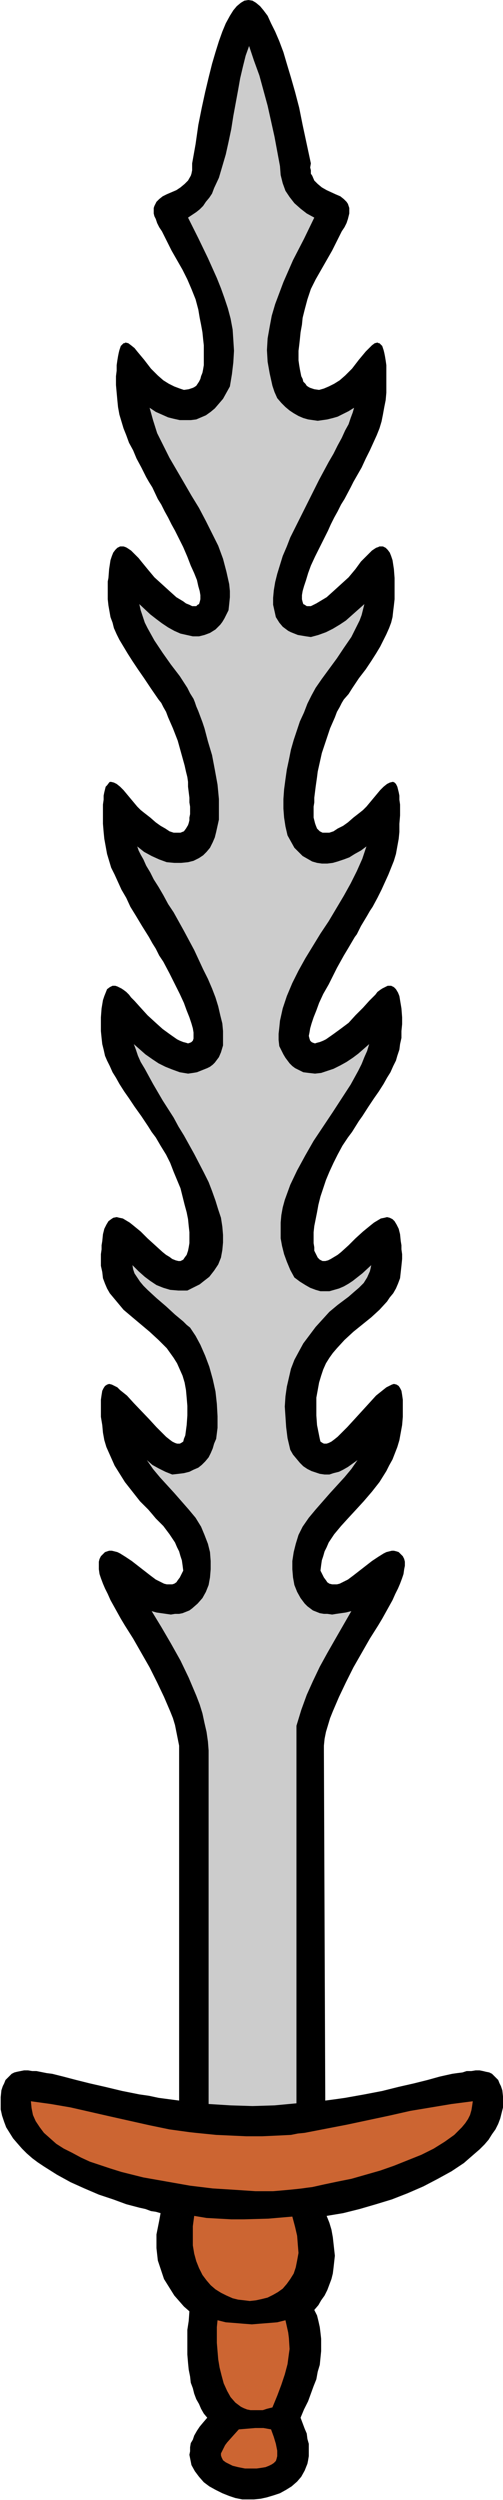 <svg xmlns="http://www.w3.org/2000/svg" fill-rule="evenodd" height="588.515" preserveAspectRatio="none" stroke-linecap="round" viewBox="0 0 733 3642" width="118.495"><style>.pen1{stroke:none}</style><path class="pen1" style="fill:#000" d="m234 3224-2 11-2 10-2 10v20l1 9 1 9 3 9 3 9 3 9 5 8 5 8 5 8 7 8 7 8 8 7-1 14-2 13v36l1 12 1 10 2 10 1 9 3 8 2 8 3 8 4 7 3 7 4 7 5 6-6 7-5 6-4 6-4 7-2 6-3 5-1 6v6l-1 5 2 10 1 5 5 9 6 8 7 8 8 6 9 5 10 5 10 4 9 3 10 2h17l10-1 9-2 10-3 9-3 9-5 8-5 8-7 6-7 5-9 4-10 1-5 1-6v-18l-2-7-1-8-3-7-3-8-3-8 5-12 6-12 4-11 4-11 4-10 2-11 3-10 1-10 1-10v-18l-1-9-1-8-2-9-2-8-4-8 6-7 4-7 5-7 4-8 3-8 3-8 2-8 1-8 1-9 1-9-1-9-1-9-1-9-2-11-3-10-4-10 24-4 24-6 24-7 23-7 23-9 23-10 21-11 20-11 18-12 8-7 15-13 7-7 6-7 5-8 5-7 4-8 3-8 2-8 2-8v-16l-1-9-2-6-2-4-2-5-3-3-3-3-3-3-4-2-5-1-4-1-5-1h-6l-6 1h-7l-6 2-8 1-7 1-18 4-18 5-20 5-22 5-24 6-26 5-28 5-14 2-15 2-2-508v-9l1-10 2-10 3-10 3-10 4-10 9-21 10-21 11-22 24-42 12-19 6-10 5-9 10-18 4-9 4-8 3-7 3-8 2-6 1-7 1-5v-6l-1-4-2-4-3-3-3-3-3-1-4-1h-3l-4 1-4 1-4 2-8 5-9 6-9 7-9 7-9 7-8 6-8 4-4 2-4 1h-7l-4-1-3-2-2-3-3-4-2-4-3-6 1-8 1-7 2-6 2-7 3-6 3-7 8-12 10-12 10-11 12-13 11-12 12-14 11-14 10-16 4-8 5-9 7-18 3-10 2-11 2-11 1-12v-25l-1-7-1-6-2-4-2-3-3-2-4-1-3 1-4 2-4 2-5 4-5 4-5 4-10 11-21 23-11 12-10 10-4 4-5 4-4 3-4 2-3 1h-4l-2-1-3-2-1-4-1-5-3-15-1-14v-26l2-11 2-11 3-10 3-9 4-9 5-8 5-7 6-7 11-12 13-12 26-21 12-11 11-12 4-6 5-6 4-7 3-7 3-8 1-9 1-9 1-10v-7l-1-7v-6l-1-6-1-10-2-8-3-6-3-5-3-3-4-2-4-1-4 1-5 1-5 3-5 3-5 4-11 9-11 10-10 10-11 10-5 4-5 3-5 3-4 2-4 1h-4l-4-2-3-3-2-4-3-6v-5l-1-6v-16l1-9 2-10 2-10 2-11 3-12 4-12 4-12 5-12 6-13 6-12 7-13 8-12 6-8 5-8 5-8 5-7 9-14 4-6 4-6 7-10 7-11 5-9 5-8 4-9 4-8 2-7 3-9 1-8 2-9v-10l1-10v-10l-1-13-2-12-1-6-2-5-3-5-3-3-4-2h-5l-2 1-6 3-3 2-4 3-3 4-4 4-5 5-9 10-11 11-10 11-12 9-11 8-10 7-4 2-5 2-4 1-3 1-3-1-2-1-2-2-1-3-1-4 1-5 1-6 2-7 3-9 4-10 4-11 6-13 8-14 8-16 4-8 5-9 5-9 6-10 10-17 3-4 2-4 4-8 9-15 4-7 4-6 7-13 6-12 5-11 5-11 4-10 4-10 3-10 2-11 2-11 1-10v-12l1-12v-16l-1-7v-6l-1-5-1-4-1-4-1-2-1-2-2-2-2-1h-1l-4 1-4 2-5 4-5 5-10 12-10 12-5 5-5 4-9 7-8 7-7 5-8 4-6 4-6 2h-10l-4-2-4-4-2-5-1-3-1-4-1-4v-16l1-6v-7l1-8 1-8 1-7 1-7 1-8 2-9 4-18 6-18 6-18 7-16 3-8 4-7 3-6 3-5 7-8 5-8 10-15 10-13 8-12 7-11 6-10 5-10 4-8 4-9 3-8 2-8 1-9 1-8 1-9v-31l-1-13-2-13-2-6-2-5-3-4-3-3-4-2h-5l-2 1-3 1-3 2-3 2-4 4-3 3-4 4-5 5-8 11-10 12-11 10-11 10-10 9-5 3-5 3-5 3-4 2-4 2h-6l-3-2-2-1-1-3-1-4v-6l1-6 2-7 3-9 3-10 4-11 6-13 7-14 8-16 4-8 4-9 5-10 5-9 5-10 5-8 9-17 4-8 4-7 8-14 6-13 6-12 5-11 5-11 4-10 3-10 2-10 2-11 2-10 1-11v-40l-1-7-1-6-1-5-1-4-1-3-1-3-2-2-2-2h-1l-2-1-4 1-4 3-4 4-5 5-10 12-10 13-5 5-5 5-8 7-8 5-8 4-7 3-7 2-7-1-6-2-2-1-3-2-2-3-3-3-1-4-2-4-1-5-1-5-1-6-1-7v-14l1-8 1-9 1-10 2-11 1-10 3-12 4-15 5-15 7-14 8-14 16-28 7-14 7-14 4-6 3-6 2-6 1-4 1-4v-8l-1-3-1-3-2-3-4-4-5-4-7-3-13-6-7-4-6-5-5-5-3-7-2-3v-5l-1-4 1-6-6-28-6-28-5-25-6-23-6-21-6-20-5-17-6-16-6-14-6-12-5-11-6-8-5-6-6-5-5-3-6-1-6 1-5 3-6 5-5 6-5 8-6 11-5 12-5 14-5 16-5 17-5 20-5 21-5 23-5 25-4 28-5 28v10l-1 5-1 3-4 7-5 5-6 5-6 4-14 6-6 3-5 4-4 4-3 6-1 3v8l1 4 2 4 2 6 3 6 4 6 7 14 7 14 8 14 8 14 7 14 6 14 6 15 4 15 2 12 2 10 2 11 1 10 1 9v29l-1 6-1 5-2 5-1 4-2 4-4 6-3 2-2 1-6 2-7 1-6-2-8-3-8-4-8-5-8-7-5-5-5-5-10-13-10-12-4-5-5-4-4-3-4-1-2 1h-1l-2 2-2 2-1 3-1 3-1 4-1 5-1 6-1 7v8l-1 8v13l1 11 1 11 1 10 2 11 3 10 3 10 4 10 4 11 6 11 5 12 7 13 7 14 4 7 5 8 8 17 5 8 5 10 5 9 5 10 5 9 4 8 8 16 6 14 5 13 5 11 4 10 2 9 2 7 1 6v6l-1 4-1 3-2 1-2 2h-6l-4-2-5-2-4-3-5-3-5-3-10-9-11-10-11-10-10-12-9-11-4-5-4-4-3-3-4-4-3-2-3-2-2-1-3-1h-5l-4 2-3 3-3 4-2 5-2 6-2 13-1 13-1 5v26l1 9 3 17 3 8 2 8 4 9 4 8 6 10 6 10 7 11 8 12 9 13 10 15 11 16 4 5 3 6 4 7 3 8 7 16 7 18 5 18 5 18 2 9 2 8 1 7v7l1 8 1 8v7l1 6v11l-1 5v4l-1 4-1 3-3 5-3 4-5 2h-10l-6-2-6-4-7-4-7-5-8-7-9-7-5-4-5-5-10-12-10-12-5-5-5-4-4-2-4-1h-2l-1 1-3 4-2 2-1 4-1 4-1 5v6l-1 7v28l1 12 1 10 2 11 2 11 6 20 5 10 5 11 5 11 7 12 6 13 8 13 9 15 5 8 5 8 5 9 5 8 5 10 6 9 9 17 8 16 7 14 6 13 4 11 4 10 3 9 2 7 1 6v9l-1 3-2 2-2 1-3 1-3-1-4-1-5-2-4-2-10-7-11-8-10-9-12-11-10-11-9-10-5-5-3-4-4-4-4-3-3-2-6-3-3-1h-4l-4 2-4 3-2 5-2 5-2 6-2 12-1 13v20l1 10 1 9 2 8 2 9 3 7 4 8 4 9 5 8 5 9 7 11 7 10 8 12 10 14 10 15 5 8 6 8 7 12 8 13 6 12 5 13 5 12 5 12 3 12 3 12 3 11 2 10 1 10 1 9v16l-1 6-1 5-2 6-3 4-2 3-4 2h-3l-4-1-5-2-4-3-5-3-5-4-11-10-11-10-10-10-11-9-5-4-5-3-5-3-5-1-4-1-5 1-3 2-4 3-3 5-3 6-2 8-1 10-1 6v6l-1 7v17l2 9 1 9 3 8 3 7 4 7 5 6 5 6 10 12 13 11 25 21 13 12 12 12 5 7 5 7 5 8 4 9 4 9 3 10 2 11 1 11 1 12v14l-1 14-2 15-2 5-1 4-3 2-2 1h-4l-3-1-4-2-4-3-5-4-4-4-10-10-11-12-22-23-10-11-5-4-5-4-4-4-4-2-4-2-4-1-3 1-3 2-2 3-2 4-1 6-1 7v25l2 12 1 11 2 11 3 10 4 9 4 9 4 9 5 8 10 16 11 14 11 14 12 12 6 7 5 6 11 11 9 12 8 12 3 7 3 6 2 7 2 6 1 7 1 8-3 6-2 4-3 4-2 3-3 2-3 1h-8l-4-1-4-2-8-4-8-6-9-7-9-7-9-7-9-6-8-5-4-2-4-1-4-1h-4l-3 1-3 1-3 3-3 3-2 4-1 4v11l1 7 2 6 3 8 3 7 4 8 4 9 10 18 5 9 6 10 12 19 24 42 11 22 10 21 9 21 4 10 3 10 2 10 2 10 2 10v517l-15-2-15-2-14-3-14-2-25-5-25-6-22-5-20-5-19-5-16-4-8-1-15-3h-6l-6-1h-6l-10 2-4 1-4 2-3 3-3 3-3 3-2 5-2 4-2 6-1 10v18l2 9 3 9 3 8 5 8 5 8 6 7 7 8 7 7 8 7 8 6 9 6 19 12 20 11 20 9 21 9 21 7 19 7 19 5 9 2 8 3 7 1 7 2z"/><path class="pen1" style="fill:#ccc" d="m432 3064-32 3-32 1-32-1-32-2v-515l-1-13-2-14-3-13-3-14-4-13-5-13-11-26-12-25-14-25-14-24-14-23 7 2 7 1 7 1 7 1 6-1h6l5-1 5-2 5-2 4-3 8-7 7-8 5-9 4-10 2-11 1-12v-12l-1-13-3-12-5-13-5-12-8-13-10-12-21-24-21-23-10-12-9-13 8 7 9 5 10 5 10 4 9-1 8-1 8-2 6-3 7-3 5-4 5-5 5-6 3-6 3-7 2-7 3-7 1-8 1-8v-17l-1-18-2-18-4-18-5-18-6-16-7-16-7-13-4-6-4-6-5-4-5-5-6-5-6-5-13-12-14-12-13-12-6-6-5-6-4-6-4-6-2-6-1-6 9 9 9 8 8 6 9 6 10 4 10 3 12 1h13l6-3 6-3 6-3 5-4 9-7 7-9 6-9 4-10 2-11 1-11v-11l-1-12-2-13-4-12-4-13-5-14-5-13-7-14-14-27-15-27-8-13-7-13-16-25-7-12-7-12-6-11-6-11-6-10-4-9-3-9-3-8 17 15 10 7 9 6 10 5 10 4 11 4 12 2 7-1 6-1 5-2 5-2 5-2 4-2 4-3 3-3 6-8 3-7 3-10v-21l-1-11-3-12-3-13-4-13-5-13-6-14-7-14-13-28-15-28-15-27-8-12-7-13-7-12-7-11-5-10-6-10-4-9-4-7-3-6-2-6 10 8 11 6 11 5 11 4 11 1h10l10-1 8-2 8-4 6-4 5-5 5-6 4-8 3-7 2-8 2-9 2-9v-30l-2-21-4-22-4-21-6-20-5-19-3-9-3-8-3-8-3-7-2-6-2-5-5-8-4-8-11-17-13-17-12-17-12-18-10-18-4-8-3-9-3-9-2-9 16 15 9 7 8 6 9 6 9 5 9 4 9 2 9 2h9l8-2 8-3 8-5 3-3 4-4 3-4 3-5 3-6 3-6 1-9 1-10v-9l-1-10-2-9-2-9-5-19-7-19-9-18-9-18-10-19-11-18-11-19-21-36-9-18-9-18-6-19-5-18 9 6 9 4 9 4 8 2 9 2h16l8-1 7-3 7-3 7-5 6-5 6-7 6-7 5-9 5-9 3-18 2-17 1-17-1-16-1-15-3-16-4-15-5-15-5-14-6-15-13-29-14-29-15-30 6-4 6-4 5-4 5-5 4-6 5-6 4-6 3-8 7-15 5-17 5-17 4-18 4-19 3-19 7-38 3-17 4-17 4-16 5-14 7 21 8 22 6 22 6 22 10 45 8 43 1 13 3 12 4 11 6 9 7 9 9 8 9 7 11 6-15 31-16 31-14 32-6 16-6 16-5 17-3 16-3 17-1 17 1 17 3 17 4 18 3 9 4 9 6 7 6 6 6 5 6 4 7 4 7 3 7 2 7 1 7 1 7-1 7-1 8-2 7-2 8-4 8-4 8-5-2 7-3 8-3 9-5 9-5 11-6 11-6 12-7 12-14 26-7 14-7 14-14 28-14 28-5 13-6 14-4 13-4 13-3 12-2 12-1 11v10l2 9 2 9 5 8 5 6 4 3 4 3 4 2 5 2 5 2 6 1 6 1 7 1 11-3 11-4 10-5 10-6 9-6 9-8 18-16-2 8-2 8-3 8-4 8-8 16-11 16-10 15-11 15-11 15-9 13-6 11-6 12-5 13-6 13-9 27-4 14-3 15-3 14-2 14-2 15-1 14v14l1 13 2 13 3 13 5 9 5 9 6 6 6 6 7 4 7 4 7 2 7 1h8l8-1 7-2 9-3 8-3 8-5 9-5 8-6-6 18-8 18-9 18-10 18-22 37-12 18-11 18-11 18-10 18-9 18-8 19-6 18-2 9-2 9-1 10-1 9v9l1 9 3 6 3 6 3 5 3 4 3 4 4 4 4 3 4 2 8 4 8 1 9 1 9-1 9-3 9-3 10-5 9-5 9-6 8-6 8-7 8-7-3 10-4 9-4 10-5 10-11 20-13 20-13 20-14 21-14 21-12 21-12 22-10 21-4 11-4 11-3 11-2 11-1 11v23l2 11 3 12 4 11 5 12 6 11 8 6 8 5 7 4 8 3 7 2h13l7-2 7-2 7-3 7-4 6-4 14-11 13-12-1 5-1 4-4 9-5 8-7 7-7 6-8 7-8 6-8 6-12 10-10 11-10 11-9 12-9 12-6 11-7 13-5 13-3 13-3 13-2 14-1 15 1 15 1 15 2 16 4 17 4 7 5 6 5 6 5 5 6 4 6 3 6 2 6 2 7 1h7l6-2 8-2 6-3 7-4 7-5 7-5-9 13-10 12-21 23-21 24-10 12-9 13-6 12-4 13-3 12-2 13v12l1 12 2 11 4 10 5 9 6 8 4 4 8 6 5 2 5 2 6 1h5l7 1 6-1 7-1 7-1 8-2-23 40-12 21-11 20-10 21-9 20-8 22-7 23v550z"/><path class="pen1" d="m444 3107-10 1-10 2-20 1-22 1h-23l-22-1-22-1-20-2-10-1-9-1-29-4-29-6-58-13-57-13-29-5-29-4 1 10 2 10 4 9 6 9 6 8 9 8 9 8 11 7 12 6 13 7 13 6 15 5 15 5 16 5 32 8 34 6 34 6 33 4 16 1 16 1 15 1 15 1h26l12-1 11-1 10-1 9-1 7-1 8-1 18-4 19-4 20-4 21-6 21-6 20-7 20-8 20-8 18-9 8-5 8-5 7-5 7-5 6-6 5-5 5-6 4-6 3-6 2-7 1-6 1-7-31 4-30 5-30 5-31 7-61 13-31 6-31 6zm-83 489h13l7-1 6-1 5-2 4-2 3-2 3-3 1-3 1-4v-8l-2-10-3-10-4-11-11-2h-12l-12 1-12 1-9 10-8 9-3 4-2 4-2 4-2 4v3l1 3 2 4 4 3 4 2 6 3 8 2 10 2h4zm-44-216 12 3 13 1 12 1 13 1 12-1 13-1 12-1 12-3 2 9 2 9 1 8 1 16-1 7-2 15-4 15-5 15-6 16-7 17-8 2-6 2h-18l-5-1-5-2-4-2-4-3-4-3-7-8-5-9-5-11-3-11-3-12-2-12-1-12-1-12v-23l1-10zm109-151-35 3-36 1h-18l-18-1-18-1-18-3-2 15v28l2 12 3 11 4 10 5 10 6 8 6 7 7 6 8 5 8 4 9 4 8 2 9 1 8 1 9-1 9-2 8-2 8-4 7-4 7-5 6-7 5-7 5-8 3-9 2-10 2-11-1-12-1-13-3-13-4-15z" style="fill:#cc6532"/></svg>
